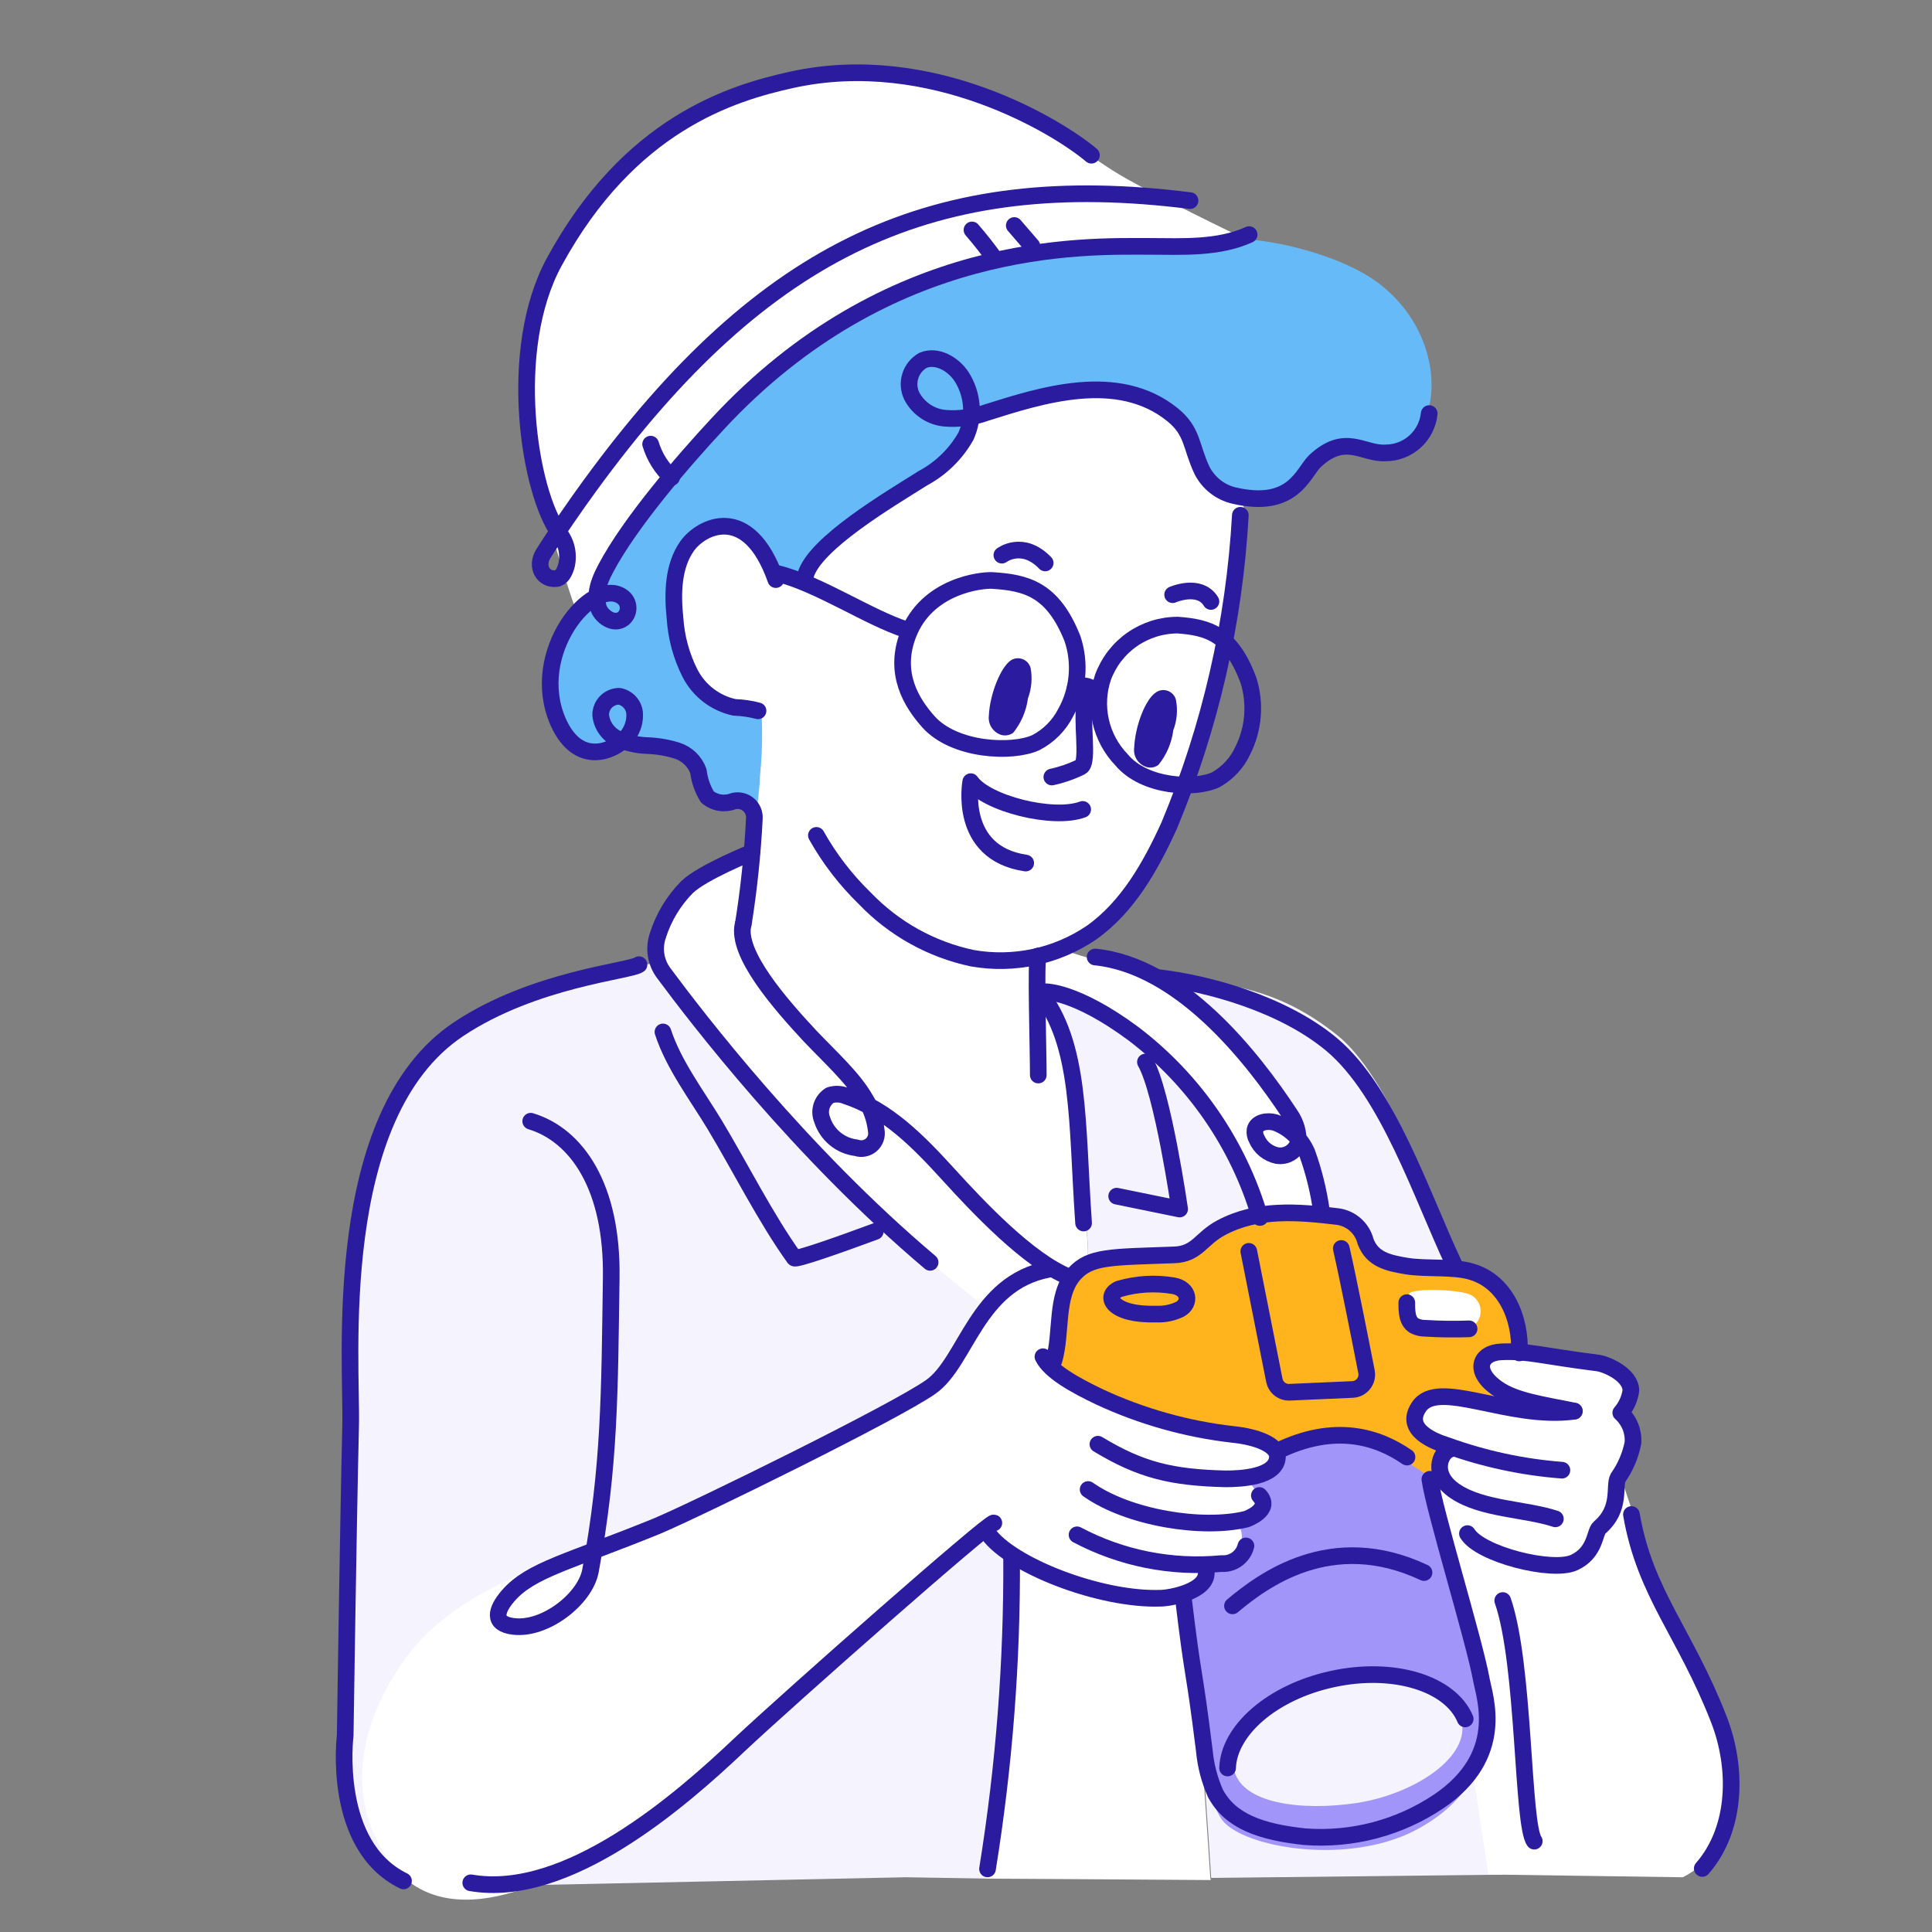 <svg xmlns="http://www.w3.org/2000/svg" width="174" height="174" viewBox="0 0 174 174" fill="none"><rect x="0" y="0" width="174" height="174" fill="#808080" stroke="none"/><g clip-path="url(#clip0_412_3909)"><path d="M132.302 117.569C129.232 107.689 124.882 96.769 120.432 93.229C115.432 89.229 111.232 88.779 107.932 88.319C106.632 88.129 93.742 86.439 93.742 86.439L93.402 88.999C94.411 90.872 95.28 92.818 96.002 94.819C96.562 98.029 97.622 106.489 97.942 111.649C98.022 112.979 98.102 113.829 97.522 114.189C97.342 114.299 97.186 114.445 97.064 114.617C96.942 114.788 96.856 114.983 96.812 115.189C96.812 115.189 90.622 111.129 88.602 109.479C82.922 104.859 69.902 88.999 67.282 85.779C62.632 86.259 59.432 86.659 59.282 86.689C52.452 87.689 35.952 91.479 33.342 103.999C32.399 108.54 31.847 113.154 31.692 117.789C31.312 128.579 30.382 149.389 31.132 160.979C31.292 163.449 33.702 167.979 35.552 168.899C38.982 170.679 43.192 169.839 45.972 169.819L81.592 169.069L88.842 169.189L91.472 138.319C96.311 138.953 101.217 138.869 106.032 138.069C106.032 138.069 107.352 147.959 107.722 151.129C108.192 155.259 108.972 167.399 109.082 169.129L135.282 168.839C135.282 168.839 134.212 123.709 132.302 117.569Z" fill="#F5F4FE"></path><path d="M53.531 53.47C53.821 52.47 56.451 48.11 60.861 42.32C63.861 38.32 70.481 31.06 83.151 25.67C95.511 20.4 107.051 22.94 111.151 21.67C111.436 21.6 111.729 21.57 112.021 21.58L112.131 21.52C112.131 21.52 103.041 17.16 100.221 15.36C96.091 12.72 92.471 9.36 82.471 7.11C72.471 4.86 58.131 7.61 48.631 27.44C44.861 35.2 51.181 53.07 52.001 55.33C52.476 54.682 52.987 54.061 53.531 53.47Z" fill="white"></path><path d="M52.272 55L52.012 55.29L52.092 55.53C52.129 55.346 52.19 55.168 52.272 55Z" fill="#FFB81E"></path><path d="M156.301 160.07C155.181 153.82 148.491 140.5 148.491 140.5L146.241 133.82C146.161 133.98 145.601 132.06 145.511 132.15C144.651 132.92 144.401 135.62 142.861 137.82C141.321 140.02 137.321 140.43 135.151 139.73C132.981 139.03 132.431 135.94 132.431 135.94C132.431 135.94 132.121 135.62 130.971 134.61C129.571 133.38 131.051 130.86 131.051 130.86C130.57 130.906 130.087 130.787 129.684 130.521C129.28 130.256 128.979 129.86 128.831 129.4L128.051 129.32L134.051 168.82L151.551 169.07C151.551 169.07 157.431 166.32 156.301 160.07Z" fill="white"></path><path d="M67.71 76.769C67.71 76.769 63.239 78.57 61.87 79.9C60.658 81.131 59.757 82.632 59.239 84.279C59.05 84.839 58.999 85.436 59.092 86.02C59.184 86.603 59.417 87.156 59.77 87.629C62.77 91.68 72.069 103.81 83.769 113.69C88.159 117.4 93.609 121.41 93.609 121.41L96.279 115.41C96.279 115.41 83.719 104.08 81.999 102.75C80.279 101.42 78.309 99.749 78.309 99.749C77.088 97.788 75.642 95.975 73.999 94.35C71.62 92.169 67.169 85.6 67.169 85.6L67.74 76.769" fill="white"></path><path d="M94 127.3C94 127.3 94.56 116.11 97.18 115.36C99.8 114.61 104.68 115.23 106.43 114.11C108.18 112.99 109.37 110.67 114.62 110.67C116.47 110.67 119.99 110.48 121.37 111.42C123.92 113.16 122 114.23 125.56 115.23C128.35 116.02 133 115.42 134.87 117.67C136.74 119.92 137.62 129.01 135.06 131.61C133.91 132.78 128.98 134.5 128.98 134.5L133.5 153.67C133.5 153.67 135.6 160.67 127.35 164.9C121.43 167.9 112.72 166.5 110.35 164.23C108.48 162.47 108.35 155.81 107.54 149.65C106.54 141.8 105.48 133.92 105.48 133.92L94 127.3Z" fill="#A195F9"></path><path d="M94 125.8C94 125.8 94.56 114.61 97.18 113.86C99.8 113.11 104.68 113.73 106.43 112.61C108.18 111.49 109.37 109.17 114.62 109.17C116.47 109.17 119.99 108.98 121.37 109.92C123.92 111.66 122 112.73 125.56 113.73C128.35 114.52 133 113.92 134.87 116.17C136.74 118.42 137.62 127.51 135.06 130.11C133.91 131.28 129.06 133.19 129.06 133.19C129.06 133.19 123.84 129.63 121.81 129.32C117.68 128.68 105.4 132.42 105.4 132.42L94 125.8Z" fill="#FFB41E"></path><path d="M131.68 155.191C132.18 158.521 127.04 161.651 122.18 162.381C117.32 163.111 111.6 162.501 111.1 159.171C110.6 155.841 116.44 151.921 121.3 151.171C126.16 150.421 131.18 151.861 131.68 155.191Z" fill="#F5F4FE"></path><path d="M146.212 127C145.862 126.26 146.742 125.3 146.552 124.8C145.182 121.3 138.112 121.8 138.052 121.73C136.462 121.36 134.402 121.51 133.812 122.38C132.022 125.03 135.392 126.19 135.392 126.19C135.392 126.19 127.142 125.53 127.562 127.48C127.562 127.48 127.662 128.11 127.672 128.14C127.84 128.671 128.185 129.127 128.649 129.433C129.113 129.739 129.669 129.876 130.222 129.82C130.222 129.82 128.522 132.72 130.122 134.13C131.452 135.3 131.802 135.67 131.802 135.67C131.802 135.67 132.442 139.2 134.932 140.02C137.422 140.84 142.022 140.35 143.792 137.82C145.562 135.29 145.032 133.88 146.022 132.99C146.132 132.89 146.742 131.49 146.842 131.31C147.582 129.74 147.002 128.6 146.212 127Z" fill="white"></path><path d="M124.241 25.57C120.791 22.92 114.521 21.57 111.981 21.57C111.688 21.56 111.396 21.59 111.111 21.66C107.051 22.97 95.511 20.43 83.111 25.66C73.804 29.695 65.643 35.976 59.361 43.94C54.951 49.73 53.821 52.44 53.531 53.47C53.478 53.642 53.444 53.82 53.431 54C53.026 54.311 52.638 54.645 52.271 55C52.189 55.169 52.128 55.347 52.091 55.53L52.001 55.33C50.911 56.5 49.641 58.33 49.851 60.19C51.001 70 54.791 66.26 56.001 67C57.001 67.66 58.631 67.16 60.751 67.69C63.751 68.44 62.961 71.51 64.251 72.44C64.82 72.777 65.486 72.911 66.141 72.82C66.87 72.779 67.591 72.655 68.291 72.45C68.391 71.45 68.471 70.63 68.511 69.98C68.719 67.987 68.762 65.98 68.641 63.98C68.641 63.98 65.121 64.38 63.811 62.86C57.931 56 61.271 49.26 62.681 48.38C67.181 45.57 69.861 51.38 69.861 51.38L71.221 51.91L72.551 51.82C72.551 51.82 73.551 50.93 75.031 49.69C75.761 48.07 76.771 46.36 77.881 45.94C79.271 45.433 80.61 44.797 81.881 44.04C82.881 43.21 83.881 42.5 84.531 42.04L84.761 41.88C85.56 41.15 86.266 40.324 86.861 39.42C87.151 38.71 87.201 38.14 87.651 37.79H87.731C87.731 37.66 87.801 37.59 87.801 37.59C87.801 37.59 98.731 33.05 104.581 36.79L104.671 36.86C105.201 37.2 105.679 37.615 106.091 38.09C106.431 38.479 106.72 38.909 106.951 39.37C108.721 41.93 110.401 45.08 114.221 45.02C118.781 44.96 117.591 38.81 122.051 40.38C129.591 43 131.801 31.38 124.241 25.57Z" fill="#67BAF8"></path><path d="M77.881 45.94C76.771 46.36 75.761 48.07 75.031 49.69C77.001 48 79.651 45.77 81.841 44C80.585 44.769 79.259 45.418 77.881 45.94Z" fill="white"></path><path d="M88.59 109.48C90.59 111.13 96.8 115.19 96.8 115.19C96.844 114.984 96.93 114.789 97.052 114.617C97.174 114.445 97.33 114.3 97.51 114.19C98.09 113.83 98.01 112.98 97.93 111.65C97.61 106.49 96.55 98 96 94.82C95.278 92.818 94.409 90.873 93.4 89L93.74 86.46C93.74 86.46 95.49 85.46 97.55 84.03C100.02 82.34 102.93 80.09 103.8 78.34C108.3 69.34 114.15 44.82 111.4 44.86C107.24 44.86 108.3 42.13 106.91 39.37C106.304 38.405 105.532 37.555 104.63 36.86L104.54 36.79C104.344 36.666 104.14 36.556 103.93 36.46C99.1 34.38 89.61 36.46 87.69 37.79C87.464 38.381 87.172 38.944 86.82 39.47C86.54 40.17 83.01 43.36 81.82 44.06C79.63 45.79 75.82 48.19 73.91 49.84C73.503 50.784 72.907 51.634 72.16 52.34L71.16 51.93L69.8 51.4C69.8 51.4 67.12 45.59 62.62 48.4C61.21 49.28 57.87 56 63.74 62.84C65.05 64.36 68.57 63.96 68.57 63.96C68.691 65.96 68.647 67.967 68.44 69.96C68.44 70.61 68.32 71.47 68.22 72.43C67.74 77.33 66.74 85.17 66.74 85.17L67.22 85.76C69.9 89 82.92 104.86 88.59 109.48Z" fill="white"></path><path d="M104.629 36.84C105.532 37.535 106.304 38.385 106.909 39.35C106.677 38.889 106.388 38.459 106.049 38.07C105.637 37.594 105.158 37.18 104.629 36.84Z" fill="white"></path><path d="M103.931 36.44C104.142 36.537 104.346 36.647 104.541 36.77C98.691 33.03 87.761 37.57 87.761 37.57C87.761 37.57 87.761 37.64 87.691 37.77C89.611 36.39 99.101 34.36 103.931 36.44Z" fill="white"></path><path d="M86.819 39.449C86.223 40.353 85.518 41.179 84.719 41.909C85.653 41.322 86.385 40.464 86.819 39.449Z" fill="white"></path><path d="M53.3 139.69C53.3 139.69 42.141 142.1 36.931 148.82C32.99 153.9 30.59 161.15 34.931 167.44C40.221 175.13 51.011 168.75 55.84 165.65C63.511 160.73 69.6 153 76.341 147.65C81.811 143.32 88.55 138.13 88.55 138.13C88.55 138.13 104.881 147.98 108.471 141.44C108.611 141.18 109.901 140.86 110.681 140.25C112.931 138.5 111.161 137.15 111.551 137C114.721 135.77 112.631 133.65 112.631 133.65C112.631 133.65 114.741 132.96 114.841 131.48C114.911 130.61 113.721 128.91 110.551 128.88C106.841 128.88 94.471 123 94.74 123.07C95.24 123.19 96.55 115.19 96.55 115.19C96.55 115.19 93.3 113 90.93 115.75C90.311 116.47 83.43 125.59 80.091 127.44C70.561 132.72 53.3 139.69 53.3 139.69Z" fill="white"></path><path d="M94.112 89.32C94.112 89.32 96.832 89.2 102.112 93.12C107.565 97.28 111.548 103.07 113.482 109.65L118.982 109.32C118.982 109.32 117.772 100.14 111.272 94.09C102.772 86.17 99.472 87.09 95.972 85.58L94.082 86.67L94.112 89.32Z" fill="white"></path><path d="M109.001 169.111C108.891 167.401 108.111 155.261 107.641 151.111C107.271 147.941 105.951 138.051 105.951 138.051C101.136 138.85 96.23 138.934 91.391 138.301L88.801 169.191L97.151 169.241L109.051 169.321L109.001 169.111Z" fill="white"></path><path d="M126.932 116.48C126.932 116.48 126.302 119.69 127.932 119.69C129.562 119.69 131.872 120.13 132.772 119.35C132.974 119.177 133.131 118.958 133.23 118.711C133.329 118.465 133.367 118.198 133.342 117.933C133.316 117.668 133.228 117.414 133.083 117.191C132.939 116.967 132.743 116.782 132.512 116.65C131.572 116.11 127.342 116 126.932 116.48Z" fill="white"></path><path d="M67.71 76.769C67.71 76.769 63.239 78.57 61.87 79.9C60.658 81.131 59.757 82.632 59.239 84.279C59.05 84.839 58.999 85.436 59.092 86.02C59.184 86.603 59.417 87.156 59.77 87.629C62.77 91.68 72.069 103.81 83.769 113.69" stroke="#2B1B9E" stroke-width="1.5" stroke-linecap="round" stroke-linejoin="round"></path><path d="M94.109 89.321C94.109 89.321 96.829 89.201 102.109 93.121C107.562 97.28 111.545 103.071 113.479 109.651" stroke="#2B1B9E" stroke-width="1.5" stroke-linecap="round" stroke-linejoin="round"></path><path d="M94.428 114.319C87.928 115.569 87.048 122.629 83.838 124.899C80.628 127.169 62.838 135.899 59.178 137.439C51.178 140.699 47.818 141.359 45.758 143.729C44.678 144.979 44.298 146.249 46.258 146.479C49.088 146.819 52.698 144.019 53.178 141.479C54.928 132.019 54.898 125.409 55.048 115.109C55.178 106.859 51.928 102.229 47.798 100.979" stroke="#2B1B9E" stroke-width="1.5" stroke-linecap="round" stroke-linejoin="round"></path><path d="M57.549 86.879C56.779 87.469 48.109 88.149 41.299 92.689C29.679 100.439 31.719 122.689 31.579 128.369C31.359 137.599 31.089 156.309 31.089 156.309C31.089 156.309 29.839 166.229 36.339 169.399" stroke="#2B1B9E" stroke-width="1.5" stroke-linecap="round" stroke-linejoin="round"></path><path d="M104.508 88.068C108.778 88.588 115.508 90.378 119.928 94.068C125.008 98.318 128.048 107.728 130.928 113.818" stroke="#2B1B9E" stroke-width="1.5" stroke-linecap="round" stroke-linejoin="round"></path><path d="M73.527 75.238C74.701 77.333 76.173 79.247 77.897 80.918C80.508 83.641 83.877 85.516 87.567 86.298C91.307 86.956 95.156 86.131 98.297 83.998C101.577 81.678 103.637 77.998 105.297 74.358C109.003 65.472 111.171 56.021 111.707 46.408" stroke="#2B1B9E" stroke-width="1.5" stroke-linecap="round" stroke-linejoin="round"></path><path d="M69.871 52.2C67.4 45.2 63.13 47.4 61.87 49.2C60.611 50.999 60.56 53.44 60.791 55.65C60.901 57.391 61.363 59.092 62.151 60.65C62.55 61.423 63.116 62.099 63.808 62.628C64.499 63.157 65.299 63.526 66.15 63.709C66.867 63.731 67.578 63.835 68.27 64.019" stroke="#2B1B9E" stroke-width="1.5" stroke-linecap="round" stroke-linejoin="round"></path><path d="M90.231 49.998C90.231 49.998 92.091 48.589 94.13 50.699" stroke="#2B1B9E" stroke-width="1.5" stroke-linecap="round" stroke-linejoin="round"></path><path d="M105.609 53.559C105.609 53.559 108.029 52.489 109.059 54.169" stroke="#2B1B9E" stroke-width="1.5" stroke-linecap="round" stroke-linejoin="round"></path><path d="M97.77 63.18C97.29 64.6 98.13 68.67 97.341 69.07C96.51 69.478 95.634 69.783 94.731 69.98" stroke="#2B1B9E" stroke-width="1.5" stroke-linecap="round" stroke-linejoin="round"></path><path d="M97.508 72.898C94.838 73.898 88.798 72.358 87.428 70.398C87.428 70.398 86.218 76.818 92.378 77.728" stroke="#2B1B9E" stroke-width="1.5" stroke-linecap="round" stroke-linejoin="round"></path><path d="M89.058 64.459C89.138 62.549 90.118 60.069 91.058 59.459C91.215 59.362 91.392 59.304 91.576 59.288C91.759 59.272 91.943 59.299 92.114 59.367C92.285 59.435 92.438 59.542 92.56 59.679C92.683 59.817 92.771 59.981 92.819 60.159C92.989 61.077 92.906 62.025 92.579 62.899C92.427 64.035 91.967 65.107 91.249 65.999C91.095 66.108 90.92 66.181 90.735 66.214C90.55 66.247 90.36 66.239 90.178 66.189C89.819 66.077 89.51 65.843 89.305 65.527C89.101 65.211 89.013 64.833 89.058 64.459Z" fill="#2B1B9E"></path><path d="M102.148 67.33C102.228 65.42 103.148 62.94 104.148 62.33C104.304 62.231 104.482 62.171 104.666 62.154C104.85 62.136 105.035 62.163 105.207 62.231C105.378 62.3 105.532 62.407 105.654 62.546C105.775 62.685 105.863 62.851 105.908 63.03C106.086 63.948 106.003 64.897 105.668 65.77C105.522 66.915 105.058 67.996 104.328 68.89C104.176 69.002 104.001 69.077 103.815 69.11C103.63 69.143 103.439 69.132 103.258 69.08C102.896 68.968 102.585 68.73 102.382 68.409C102.178 68.088 102.096 67.706 102.148 67.33Z" fill="#2B1B9E"></path><path d="M81.77 57.188C80.46 60.658 82.08 63.279 83.61 64.999C85.96 67.629 91.17 67.849 93.28 66.888C94.455 66.284 95.408 65.321 96 64.138C96.549 63.136 96.886 62.029 96.987 60.89C97.089 59.751 96.953 58.603 96.59 57.519C94.81 53.038 92.4 52.468 89.36 52.279C88.4 52.228 83.46 52.728 81.77 57.188Z" stroke="#2B1B9E" stroke-width="1.5" stroke-linecap="round" stroke-linejoin="round"></path><path d="M99.337 60.999C98.909 62.269 98.837 63.633 99.13 64.941C99.423 66.249 100.068 67.452 100.997 68.419C103.067 70.919 107.657 71.119 109.527 70.209C110.58 69.61 111.419 68.698 111.927 67.599C112.907 65.645 113.093 63.387 112.447 61.299C110.877 57.039 108.747 56.499 106.067 56.299C104.599 56.299 103.167 56.75 101.963 57.59C100.76 58.431 99.843 59.621 99.337 60.999V60.999Z" stroke="#2B1B9E" stroke-width="1.5" stroke-linecap="round" stroke-linejoin="round"></path><path d="M96.84 61.939C97.154 61.766 97.521 61.718 97.87 61.803C98.218 61.888 98.521 62.101 98.72 62.399" stroke="#2B1B9E" stroke-width="1.5" stroke-linecap="round" stroke-linejoin="round"></path><path d="M72.547 51.818C73.357 48.938 80.127 44.958 83.137 43.058C84.755 42.188 86.093 40.877 86.997 39.278C87.38 38.424 87.545 37.488 87.477 36.554C87.409 35.62 87.11 34.718 86.607 33.928C85.857 32.778 84.367 31.928 83.117 32.458C82.574 32.767 82.169 33.27 81.983 33.866C81.797 34.462 81.845 35.106 82.117 35.668C82.409 36.226 82.837 36.702 83.362 37.051C83.886 37.401 84.489 37.613 85.117 37.668C86.368 37.767 87.627 37.596 88.807 37.168C93.707 35.628 100.647 33.348 105.597 37.348C107.447 38.848 107.227 40.168 108.247 42.348C108.531 42.916 108.936 43.414 109.434 43.808C109.931 44.202 110.509 44.482 111.127 44.628C116.467 45.878 117.317 42.628 118.417 41.538C121.167 38.958 122.757 40.918 124.797 40.788C125.773 40.788 126.714 40.426 127.438 39.772C128.162 39.118 128.618 38.219 128.717 37.248" stroke="#2B1B9E" stroke-width="1.5" stroke-linecap="round" stroke-linejoin="round"></path><path d="M70 51.648C73.75 52.568 78.26 55.648 81.67 56.728" stroke="#2B1B9E" stroke-width="1.5" stroke-linecap="round" stroke-linejoin="round"></path><path d="M96.26 115C92.62 113.53 88.08 108.7 85.44 105.8C82.8 102.9 79.94 99.939 76.22 98.719C75.756 98.515 75.233 98.486 74.75 98.639C74.393 98.863 74.126 99.205 73.996 99.605C73.866 100.006 73.882 100.439 74.04 100.83C74.253 101.505 74.658 102.104 75.204 102.555C75.751 103.006 76.416 103.289 77.12 103.37C77.345 103.448 77.587 103.466 77.822 103.422C78.057 103.379 78.276 103.274 78.458 103.12C78.639 102.965 78.778 102.766 78.859 102.541C78.94 102.316 78.961 102.075 78.92 101.84C78.806 100.82 78.465 99.839 77.92 98.969C76.82 97.059 74.84 95.29 72.92 93.269C70.3 90.45 66.3 85.9 66.92 83.269" stroke="#2B1B9E" stroke-width="1.5" stroke-linecap="round" stroke-linejoin="round"></path><path d="M78.827 110.909C75.397 112.179 71.667 113.479 71.537 113.299C68.967 109.729 66.627 105.049 64.367 101.299C62.767 98.65 60.667 95.889 59.707 92.939" stroke="#2B1B9E" stroke-width="1.5" stroke-linecap="round" stroke-linejoin="round"></path><path d="M93.51 86.1C93.26 86.35 93.51 94.51 93.51 96.82" stroke="#2B1B9E" stroke-width="1.5" stroke-linecap="round" stroke-linejoin="round"></path><path d="M112.499 21.129C109.729 22.389 106.499 22.199 103.499 22.189C97.679 22.189 80.059 21.529 64.619 38.189C61.469 41.579 56.739 47.069 54.559 51.189C53.669 52.859 53.639 53.749 53.889 54.709C54.089 55.429 55.229 56.389 56.129 55.709C56.279 55.583 56.397 55.424 56.473 55.244C56.549 55.064 56.582 54.868 56.568 54.673C56.554 54.478 56.495 54.289 56.394 54.122C56.294 53.954 56.155 53.813 55.989 53.709C53.299 51.929 47.549 58.769 50.259 64.999C52.259 69.499 55.859 67.319 56.609 66.159C57.021 65.578 57.212 64.869 57.149 64.159C57.102 63.802 56.943 63.47 56.695 63.209C56.447 62.949 56.123 62.773 55.769 62.709C55.548 62.709 55.329 62.753 55.126 62.838C54.922 62.923 54.737 63.048 54.581 63.205C54.426 63.362 54.303 63.549 54.221 63.754C54.138 63.959 54.097 64.178 54.099 64.399C54.145 64.857 54.309 65.295 54.576 65.67C54.842 66.046 55.202 66.345 55.619 66.539C56.462 66.912 57.368 67.119 58.289 67.149C59.206 67.18 60.114 67.335 60.989 67.609C61.428 67.75 61.829 67.99 62.16 68.311C62.492 68.632 62.745 69.025 62.899 69.459C63 70.281 63.276 71.073 63.709 71.779C64.028 72.045 64.412 72.221 64.822 72.287C65.232 72.354 65.652 72.31 66.039 72.159C66.27 72.097 66.513 72.09 66.748 72.14C66.982 72.19 67.201 72.295 67.386 72.447C67.572 72.598 67.719 72.792 67.815 73.011C67.911 73.231 67.954 73.47 67.939 73.709C67.779 76.905 67.445 80.089 66.939 83.249" stroke="#2B1B9E" stroke-width="1.5" stroke-linecap="round" stroke-linejoin="round"></path><path d="M107.177 18.069C84.317 15.189 68.877 22.119 53.107 43.769C51.967 45.329 50.107 47.999 48.917 49.899C48.237 51.039 48.917 52.239 50.107 52.109C50.577 52.049 50.847 51.539 51.017 50.939C51.135 50.443 51.139 49.926 51.03 49.427C50.921 48.929 50.701 48.461 50.387 48.059C47.647 44.359 45.597 31.499 49.927 23.569C56.677 11.189 65.837 8.389 71.297 7.189C83.907 4.409 95.367 11.489 98.297 13.979" stroke="#2B1B9E" stroke-width="1.5" stroke-linecap="round" stroke-linejoin="round"></path><path d="M89 138.129C91.06 140.999 99.1 144.129 104.52 143.939C105.32 143.939 108.72 143.349 108.64 141.609" stroke="#2B1B9E" stroke-width="1.5" stroke-linecap="round" stroke-linejoin="round"></path><path d="M42.398 169.569C51.088 171.069 61.288 162.169 66.588 157.149C70.998 152.999 89.138 136.999 89.508 137.159" stroke="#2B1B9E" stroke-width="1.5" stroke-linecap="round" stroke-linejoin="round"></path><path d="M98 134.148C101.62 136.708 108.29 137.788 112.25 136.818C112.25 136.818 114.62 135.978 113.42 134.688" stroke="#2B1B9E" stroke-width="1.5" stroke-linecap="round" stroke-linejoin="round"></path><path d="M98.88 130.069C102.77 132.419 105.54 133.069 110.38 133.189C111.65 133.189 115.01 133.069 115.05 131.189C115.05 130.109 113.13 129.399 111.05 129.189C106.895 128.717 102.843 127.579 99.05 125.819C96.8 124.749 94.55 123.499 93.93 122.189" stroke="#2B1B9E" stroke-width="1.5" stroke-linecap="round" stroke-linejoin="round"></path><path d="M94.918 122.539C95.658 120.049 95.018 116.699 96.738 114.749C98.178 113.129 100.048 113.229 105.738 113.019C107.828 112.949 108.138 111.549 109.988 110.569C113.238 108.839 116.828 109.129 120.488 109.569C121.082 109.651 121.637 109.91 122.083 110.311C122.529 110.712 122.844 111.237 122.988 111.819C123.598 113.419 124.988 113.749 126.708 114.029C128.428 114.309 130.958 114.029 132.588 114.549C135.588 115.459 136.978 118.709 136.838 121.849" stroke="#2B1B9E" stroke-width="1.5" stroke-linecap="round" stroke-linejoin="round"></path><path d="M106.547 143.689C107.547 152.049 107.417 149.289 108.467 157.689C108.589 159.011 108.927 160.305 109.467 161.519C110.807 164.029 113.557 164.999 117.527 165.419C121.791 165.738 126.039 164.615 129.587 162.229C135.647 158.109 133.717 152.919 133.407 151.229C132.757 147.679 129.147 135.959 128.777 133.229" stroke="#2B1B9E" stroke-width="1.5" stroke-linecap="round" stroke-linejoin="round"></path><path d="M115.047 130.688C120.257 128.148 124.127 129.438 126.717 131.228" stroke="#2B1B9E" stroke-width="1.5" stroke-linecap="round" stroke-linejoin="round"></path><path d="M111 144.628C113.69 142.378 119.87 137.688 128.25 141.628" stroke="#2B1B9E" stroke-width="1.5" stroke-linecap="round" stroke-linejoin="round"></path><path d="M112.469 112.699C113.069 115.699 114.269 121.779 114.769 124.309C114.831 124.623 115.003 124.905 115.254 125.103C115.505 125.301 115.819 125.403 116.139 125.389L121.809 125.139C122.002 125.132 122.191 125.082 122.364 124.994C122.536 124.906 122.687 124.782 122.807 124.63C122.927 124.478 123.012 124.301 123.057 124.113C123.103 123.925 123.106 123.729 123.069 123.539C122.539 120.829 121.429 115.189 120.799 112.439" stroke="#2B1B9E" stroke-width="1.5" stroke-linecap="round" stroke-linejoin="round"></path><path d="M106.26 117.918C105.59 118.238 104.851 118.385 104.11 118.348C100.18 118.458 99.33 116.738 100.78 116.088C102.37 115.62 104.046 115.521 105.68 115.798C107.11 116.048 107.26 117.378 106.26 117.918Z" stroke="#2B1B9E" stroke-width="1.5" stroke-linecap="round" stroke-linejoin="round"></path><path d="M126.699 117.318C126.699 118.088 126.699 118.998 127.379 119.398C127.689 119.556 128.032 119.635 128.379 119.628C129.689 119.708 130.999 119.728 132.309 119.678" stroke="#2B1B9E" stroke-width="1.5" stroke-linecap="round" stroke-linejoin="round"></path><path d="M93.59 89.318C97.37 94.028 96.95 101.078 97.59 110.148" stroke="#2B1B9E" stroke-width="1.5" stroke-linecap="round" stroke-linejoin="round"></path><path d="M98.629 86.189C106.279 86.96 112.729 95.109 116.179 100.359C116.709 101.112 116.969 102.021 116.919 102.939C116.785 103.325 116.518 103.65 116.167 103.857C115.815 104.064 115.401 104.14 114.999 104.069C114.602 103.983 114.231 103.804 113.916 103.547C113.601 103.29 113.352 102.962 113.189 102.589C113.044 102.339 112.988 102.046 113.029 101.759C113.179 101.049 114.149 100.889 114.849 101.099C115.484 101.334 116.065 101.695 116.557 102.161C117.049 102.627 117.441 103.188 117.709 103.809C118.317 105.49 118.75 107.23 118.999 108.999" stroke="#2B1B9E" stroke-width="1.5" stroke-linecap="round" stroke-linejoin="round"></path><path d="M141.78 127.099C135.87 127.909 129.49 124.099 127.78 126.719C126.38 128.819 129.29 129.859 130.28 130.169C133.626 131.383 137.121 132.137 140.67 132.409" stroke="#2B1B9E" stroke-width="1.5" stroke-linecap="round" stroke-linejoin="round"></path><path d="M130.559 130.539C129.719 130.819 128.819 132.819 131.079 134.319C133.509 135.939 137.359 135.899 140.079 136.789" stroke="#2B1B9E" stroke-width="1.5" stroke-linecap="round" stroke-linejoin="round"></path><path d="M132.16 138.12C133.3 140 139.79 141.63 141.76 140.73C143.73 139.83 143.59 137.98 144.06 137.58C146.06 135.86 145.31 133.87 145.73 133.08C146.397 132.134 146.854 131.057 147.07 129.92C147.101 129.419 147.018 128.918 146.828 128.454C146.637 127.989 146.344 127.574 145.97 127.24C146.46 126.675 146.776 125.98 146.88 125.24C146.88 123.82 144.7 122.85 143.88 122.75C138.94 122.13 137.55 121.64 135.21 121.75C133.27 121.83 132.6 123.5 134.9 125.08C136.46 126.16 138.9 126.5 141.79 127.08" stroke="#2B1B9E" stroke-width="1.5" stroke-linecap="round" stroke-linejoin="round"></path><path d="M153.31 168.278C156.5 164.618 156.45 159.078 154.81 154.868C151.75 146.998 148.16 143.528 146.93 136.398" stroke="#2B1B9E" stroke-width="1.5" stroke-linecap="round" stroke-linejoin="round"></path><path d="M135.34 144.148C137.34 149.898 137.07 164.328 138.18 165.818" stroke="#2B1B9E" stroke-width="1.5" stroke-linecap="round" stroke-linejoin="round"></path><path d="M91.108 140.318C91.16 149.696 90.434 159.061 88.938 168.318" stroke="#2B1B9E" stroke-width="1.5" stroke-linecap="round" stroke-linejoin="round"></path><path d="M97 138.229C100.987 140.343 105.507 141.244 110 140.819C110.497 140.857 110.991 140.719 111.396 140.428C111.8 140.137 112.089 139.712 112.21 139.229" stroke="#2B1B9E" stroke-width="1.5" stroke-linecap="round" stroke-linejoin="round"></path><path d="M100.57 107.728L106.24 108.888C106.24 108.888 104.73 98.398 103.16 95.648" stroke="#2B1B9E" stroke-width="1.5" stroke-linecap="round" stroke-linejoin="round"></path><path d="M110.559 159.229C110.669 155.849 114.559 152.409 119.959 151.229C125.489 150.009 130.619 151.599 131.959 154.809" stroke="#2B1B9E" stroke-width="1.5" stroke-linecap="round" stroke-linejoin="round"></path><path d="M58.598 40C58.945 41.152 59.598 42.189 60.488 43" stroke="#2B1B9E" stroke-width="1.5" stroke-linecap="round" stroke-linejoin="round"></path><path d="M87.539 20.709C88.289 21.579 88.999 22.479 89.659 23.409" stroke="#2B1B9E" stroke-width="1.5" stroke-linecap="round" stroke-linejoin="round"></path><path d="M91.348 20.309L92.928 22.139" stroke="#2B1B9E" stroke-width="1.5" stroke-linecap="round" stroke-linejoin="round"></path></g><defs><clipPath id="clip0_412_3909"><rect width="174" height="174" fill="white"></rect></clipPath></defs></svg>